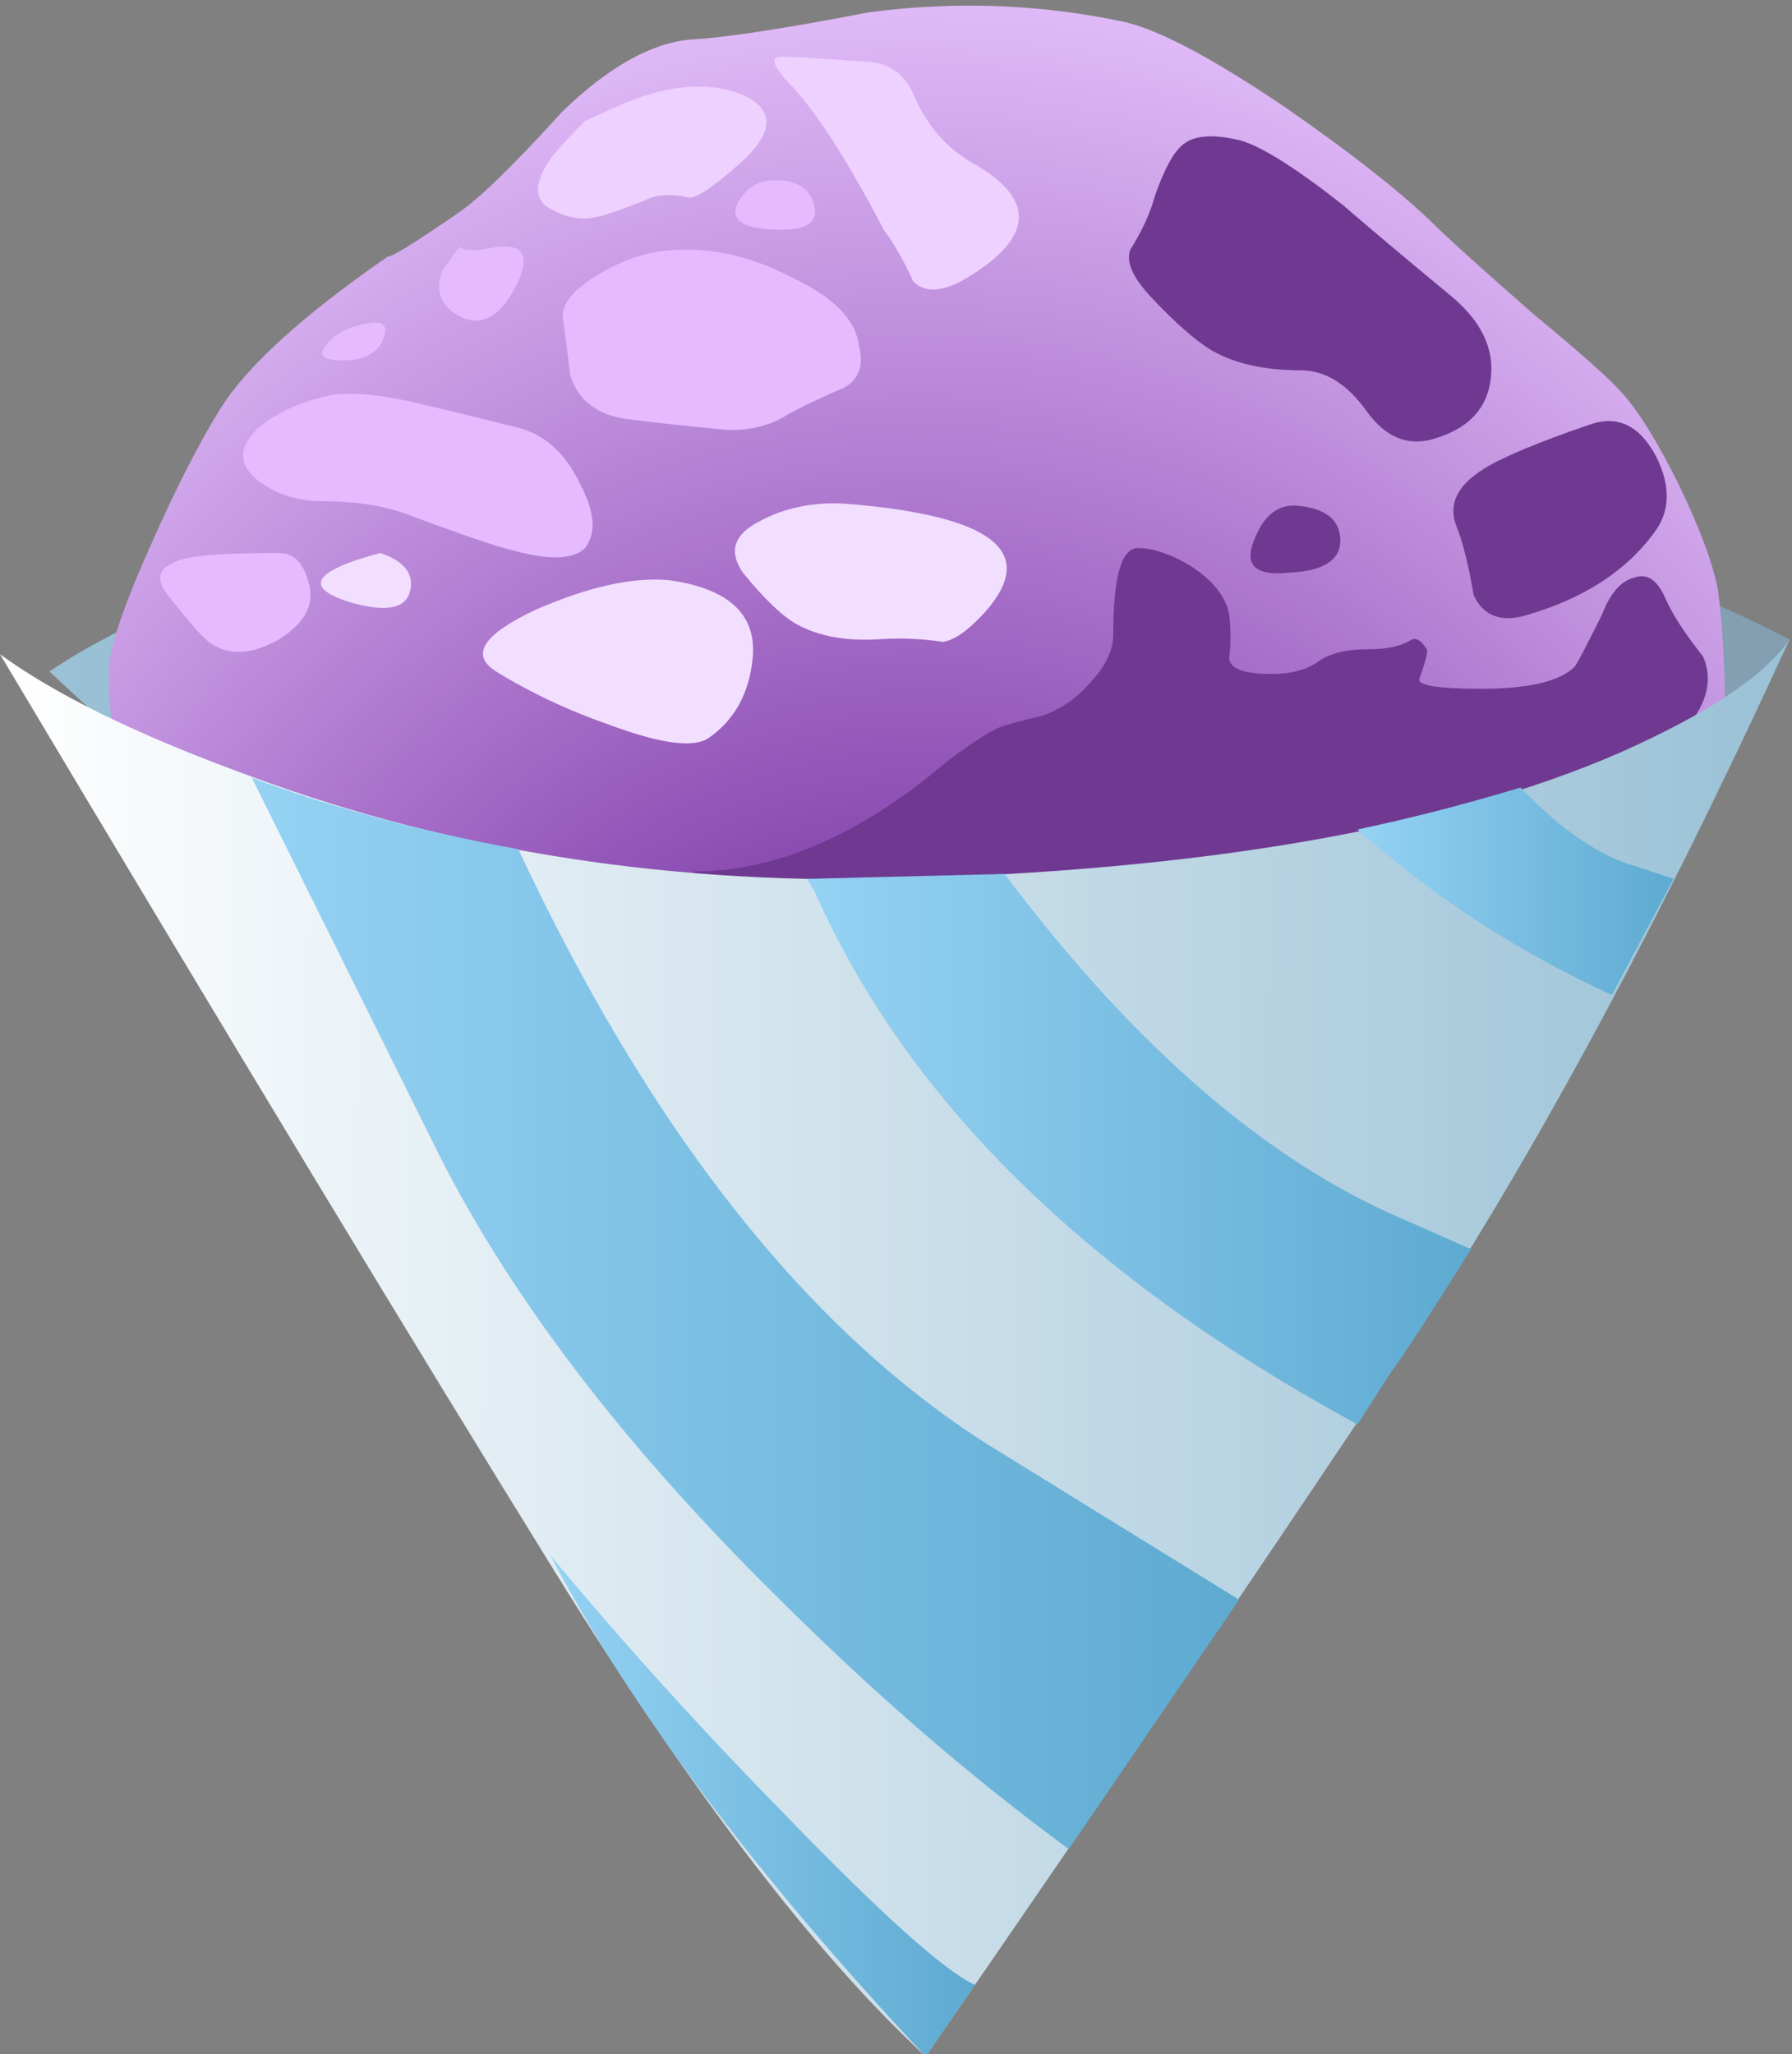 <?xml version="1.0" encoding="UTF-8"?><svg xmlns="http://www.w3.org/2000/svg" xmlns:xlink="http://www.w3.org/1999/xlink" height="41.6" preserveAspectRatio="xMidYMid meet" version="1.0" viewBox="0.0 -0.1 36.3 41.6" width="36.3" zoomAndPan="magnify"><rect x="0.0" y="-0.1" width="36.3" height="41.6" fill="#808080" stroke="none"/><symbol id="i" preserveAspectRatio="xMidYMid meet" viewBox="-0.051 -1.113 1.826 1.113"><g id="change1_1"><path clip-rule="evenodd" d="m1.15 0c0.5-0.167 0.7-0.433 0.6-0.8-0.1-0.333-0.5-0.4-1.2-0.2-0.967 0.3-0.767 0.633 0.6 1z" fill="#F2DEFF" fill-rule="evenodd"/></g></symbol><symbol id="f" preserveAspectRatio="xMidYMid meet" viewBox="-0.019 -1.362 1.819 1.373"><g id="change2_3"><path clip-rule="evenodd" d="m1 0c0.533-0.067 0.8-0.3 0.8-0.7s-0.35-0.617-1.05-0.65c-0.667-0.067-0.9 0.15-0.7 0.65 0.2 0.533 0.517 0.767 0.95 0.7z" fill="#6F3991" fill-rule="evenodd"/></g></symbol><symbol id="e" preserveAspectRatio="xMidYMid meet" viewBox="-0.01 -3.969 4.323 3.991"><g id="change2_1"><path clip-rule="evenodd" d="m4.1-0.7c0.3-0.6 0.283-1.117-0.05-1.55-0.567-0.767-1.417-1.317-2.55-1.65-0.533-0.167-0.9-0.033-1.1 0.4-0.1 0.6-0.217 1.067-0.35 1.4-0.167 0.433 0.017 0.817 0.55 1.15 0.367 0.233 1.083 0.534 2.15 0.9 0.567 0.2 1.017-0.017 1.35-0.65z" fill="#6F3991" fill-rule="evenodd"/></g></symbol><symbol id="d" preserveAspectRatio="xMidYMid meet" viewBox="0.018 -6.192 7.342 6.181"><g id="change2_2"><path clip-rule="evenodd" d="m6.55-3.25c0.6-0.5 0.867-1.05 0.8-1.65-0.067-0.633-0.467-1.05-1.2-1.25-0.5-0.133-0.933 0.05-1.3 0.55-0.4 0.567-0.85 0.85-1.35 0.85-0.733 0-1.333 0.133-1.8 0.4-0.333 0.2-0.75 0.567-1.25 1.1-0.367 0.4-0.5 0.717-0.4 0.95 0.233 0.367 0.4 0.733 0.5 1.1 0.2 0.567 0.4 0.917 0.6 1.05 0.233 0.167 0.617 0.183 1.15 0.05 0.434-0.133 1.117-0.566 2.05-1.3 0.5-0.433 1.233-1.05 2.2-1.85z" fill="#6F3991" fill-rule="evenodd"/></g></symbol><symbol id="c" preserveAspectRatio="xMidYMid meet" viewBox="0 -7.794 20.545 7.794"><g id="change2_4"><path clip-rule="evenodd" d="m19.5-5.3c-0.2-0.633-1.067-1.233-2.6-1.8-1.733-0.633-4.917-0.833-9.55-0.6-4.467 0.233-6.917 0.617-7.35 1.15 1.667 0 3.367 0.733 5.1 2.2 0.433 0.333 0.783 0.567 1.05 0.7 0.167 0.067 0.467 0.15 0.9 0.25 0.4 0.133 0.75 0.383 1.05 0.75 0.267 0.3 0.4 0.6 0.4 0.9 0 1.167 0.167 1.75 0.5 1.75 0.3 0 0.65-0.117 1.05-0.35 0.467-0.3 0.733-0.633 0.8-1 0.033-0.267 0.033-0.566 0-0.9 0.033-0.2 0.316-0.3 0.85-0.3 0.4 0 0.716 0.083 0.95 0.25 0.233 0.167 0.567 0.25 1 0.25 0.4 0 0.7 0.066 0.9 0.2 0.1 0.033 0.2-0.033 0.3-0.2 0.033-0.034-0.017-0.233-0.15-0.6-0.034-0.133 0.383-0.2 1.25-0.2 0.966 0 1.6 0.15 1.9 0.45 0.033 0.033 0.217 0.383 0.55 1.05 0.167 0.434 0.383 0.684 0.65 0.75 0.267 0.1 0.483-0.05 0.65-0.45 0.133-0.3 0.383-0.684 0.75-1.15 0.2-0.466 0.083-0.95-0.35-1.45-0.267-0.767-0.467-1.317-0.6-1.65z" fill="#6F3991" fill-rule="evenodd"/></g></symbol><symbol id="h" preserveAspectRatio="xMidYMid meet" viewBox="-0.017 -3.306 5.472 3.319"><g id="change1_2"><path clip-rule="evenodd" d="m3.75 0c1.2-0.167 1.767-0.683 1.7-1.55-0.067-0.733-0.367-1.283-0.9-1.65-0.3-0.2-0.95-0.117-1.95 0.25-0.867 0.3-1.65 0.667-2.35 1.1-0.533 0.333-0.267 0.75 0.8 1.25 1.067 0.467 1.967 0.667 2.7 0.6z" fill="#F2DEFF" fill-rule="evenodd"/></g></symbol><symbol id="g" preserveAspectRatio="xMidYMid meet" viewBox="-0.012 -2.8 5.505 2.805"><g id="change1_3"><path clip-rule="evenodd" d="m2.2 0c3-0.233 3.95-0.967 2.85-2.2-0.333-0.367-0.617-0.567-0.85-0.6-0.433 0.067-0.883 0.083-1.35 0.05-0.633-0.033-1.167 0.067-1.6 0.3-0.3 0.167-0.667 0.517-1.1 1.05-0.3 0.433-0.183 0.783 0.35 1.05 0.5 0.267 1.067 0.383 1.7 0.35z" fill="#F2DEFF" fill-rule="evenodd"/></g></symbol><linearGradient gradientUnits="userSpaceOnUse" id="a" x1="1" x2="36.25" xlink:actuate="onLoad" xlink:show="other" xlink:type="simple" xmlns:xlink="http://www.w3.org/1999/xlink" y1="14.711" y2="14.711"><stop offset="0" stop-color="#9AC1D6"/><stop offset="1" stop-color="#829EB0"/></linearGradient><path clip-rule="evenodd" d="m9.4 20.6c-2.2-1.567-5-3.934-8.4-7.1 0.933-0.633 2.3-1.3 4.1-2 3.6-1.433 7.566-2.3 11.9-2.6 4.333-0.3 8.85 0.267 13.55 1.7 2.333 0.733 4.233 1.483 5.7 2.25-0.433 1.067-1.35 2.15-2.75 3.25-2.733 2.233-6.4 3.467-11 3.7-7.333 0.367-11.7 0.633-13.1 0.8z" fill="url(#a)" fill-rule="evenodd"/><radialGradient cx="-28.958" cy="18.141" gradientTransform="matrix(-.019 -1 -.889 .017 34.268 -.666)" gradientUnits="userSpaceOnUse" id="b" r="28.454" xlink:actuate="onLoad" xlink:show="other" xlink:type="simple" xmlns:xlink="http://www.w3.org/1999/xlink"><stop offset="0" stop-color="#500082"/><stop offset="1" stop-color="#DFB9F7"/></radialGradient><path clip-rule="evenodd" d="m29.55 17.85c-4.267 2-8.1 2.85-11.5 2.55-3.367-0.3-6.966-1.267-10.8-2.9-1.933-0.833-3.517-1.633-4.75-2.4-0.2-0.233-0.3-0.767-0.3-1.6 0-0.433 0.283-1.283 0.85-2.55 0.5-1.133 0.967-2.05 1.4-2.75 0.533-0.867 1.667-1.9 3.4-3.1 0.1 0 0.583-0.3 1.45-0.9 0.434-0.3 1.133-0.983 2.1-2.05 0.934-0.9 1.8-1.383 2.6-1.45 0.667-0.034 1.867-0.217 3.6-0.55 1.767-0.233 3.5-0.167 5.2 0.2 0.7 0.167 1.767 0.733 3.2 1.7 1.3 0.9 2.283 1.667 2.95 2.3 0.333 0.333 1.033 0.967 2.1 1.9 0.967 0.8 1.567 1.333 1.8 1.6 0.333 0.367 0.717 0.983 1.15 1.85 0.433 0.9 0.7 1.617 0.8 2.15 0.1 0.733 0.15 1.7 0.15 2.9-1.467 1.067-3.267 2.1-5.4 3.1z" fill="url(#b)" fill-rule="evenodd"/><use height="7.794" opacity=".352" transform="matrix(1 0 0 -1 14.05 11)" width="20.545" xlink:actuate="onLoad" xlink:href="#c" xlink:show="embed" xlink:type="simple" xmlns:xlink="http://www.w3.org/1999/xlink" y="-7.794"/><use height="6.181" opacity=".141" transform="matrix(1 0 0 -1 22.85 2.65)" width="7.342" x=".018" xlink:actuate="onLoad" xlink:href="#d" xlink:show="embed" xlink:type="simple" xmlns:xlink="http://www.w3.org/1999/xlink" y="-6.192"/><use height="3.991" opacity=".18" transform="matrix(1 0 0 -1 29.45 8.45)" width="4.323" x="-.01" xlink:actuate="onLoad" xlink:href="#e" xlink:show="embed" xlink:type="simple" xmlns:xlink="http://www.w3.org/1999/xlink" y="-3.969"/><use height="1.373" opacity=".231" transform="matrix(1 0 0 -1 25.35 10.15)" width="1.819" x="-.019" xlink:actuate="onLoad" xlink:href="#f" xlink:show="embed" xlink:type="simple" xmlns:xlink="http://www.w3.org/1999/xlink" y="-1.362"/><g id="change3_1"><path clip-rule="evenodd" d="m11.2 3.05c0.2-0.233 0.417-0.466 0.65-0.7l0.55-0.25c1-0.467 1.867-0.567 2.6-0.3 0.7 0.3 0.7 0.767 0 1.4-0.567 0.5-0.917 0.733-1.05 0.7-0.3-0.066-0.55-0.066-0.75 0-0.567 0.233-0.95 0.367-1.15 0.4-0.3 0.067-0.617 0-0.95-0.2-0.3-0.2-0.267-0.55 0.1-1.05z" fill="#EED1FF" fill-rule="evenodd"/></g><g id="change4_1"><path clip-rule="evenodd" d="m10.05 4.9c0.567-0.066 0.7 0.2 0.4 0.8-0.333 0.633-0.717 0.833-1.15 0.6-0.367-0.2-0.483-0.5-0.35-0.9l0.35-0.5 0.1 0.05c0.133 0.033 0.35 0.017 0.65-0.05z" fill="#E5BAFF" fill-rule="evenodd"/></g><g id="change4_2"><path clip-rule="evenodd" d="m12.05 5.5c0.433-0.267 0.85-0.433 1.25-0.5 0.9-0.133 1.8 0.033 2.7 0.5 0.867 0.4 1.333 0.867 1.4 1.4 0.1 0.4 0 0.684-0.3 0.85-0.467 0.2-0.85 0.383-1.15 0.55-0.367 0.233-0.8 0.333-1.3 0.3-0.7-0.067-1.316-0.133-1.85-0.2-0.667-0.066-1.083-0.367-1.25-0.9-0.066-0.567-0.117-0.95-0.15-1.15-0.033-0.267 0.183-0.55 0.65-0.85z" fill="#E5BAFF" fill-rule="evenodd"/></g><g id="change4_3"><path clip-rule="evenodd" d="m15.7 3.55c0.466 0 0.733 0.184 0.8 0.55 0.067 0.333-0.217 0.483-0.85 0.45s-0.867-0.216-0.7-0.55c0.167-0.3 0.417-0.45 0.75-0.45z" fill="#E5BAFF" fill-rule="evenodd"/></g><g id="change3_2"><path clip-rule="evenodd" d="m17.5 1.15c0.467 0 0.8 0.217 1 0.65 0.267 0.633 0.667 1.1 1.2 1.4 1.3 0.733 1.25 1.517-0.15 2.35-0.466 0.267-0.816 0.284-1.05 0.05-0.2-0.434-0.4-0.783-0.6-1.05-0.767-1.466-1.417-2.466-1.95-3-0.333-0.367-0.35-0.533-0.05-0.5 0.2 0 0.733 0.033 1.6 0.1z" fill="#EED1FF" fill-rule="evenodd"/></g><g id="change4_4"><path clip-rule="evenodd" d="m10.45 8.55c0.566 0.133 1 0.517 1.3 1.15 0.3 0.566 0.333 1 0.1 1.3-0.233 0.233-0.717 0.25-1.45 0.05-0.3-0.066-1.033-0.316-2.2-0.75-0.467-0.167-1.034-0.25-1.7-0.25-0.467 0-0.883-0.133-1.25-0.4-0.433-0.333-0.433-0.7 0-1.1 0.367-0.3 0.85-0.517 1.45-0.65 0.466-0.066 1.1 0 1.9 0.2 0.433 0.1 1.05 0.25 1.85 0.45z" fill="#E5BAFF" fill-rule="evenodd"/></g><g id="change4_5"><path clip-rule="evenodd" d="m7.45 6.45c0.333-0.067 0.433 0.05 0.3 0.35-0.133 0.267-0.4 0.4-0.8 0.4s-0.517-0.1-0.35-0.3c0.167-0.233 0.45-0.383 0.85-0.45z" fill="#E5BAFF" fill-rule="evenodd"/></g><use height="2.805" opacity=".18" transform="matrix(1 0 0 -1 14.9 10.1)" width="5.505" x="-.012" xlink:actuate="onLoad" xlink:href="#g" xlink:show="embed" xlink:type="simple" xmlns:xlink="http://www.w3.org/1999/xlink" y="-2.8"/><use height="3.319" opacity=".289" transform="matrix(1 0 0 -1 9.8 11.65)" width="5.472" x="-.017" xlink:actuate="onLoad" xlink:href="#h" xlink:show="embed" xlink:type="simple" xmlns:xlink="http://www.w3.org/1999/xlink" y="-3.306"/><g id="change4_6"><path clip-rule="evenodd" d="m5.65 11.1c0.3 0 0.5 0.2 0.6 0.6 0.133 0.433-0.067 0.816-0.6 1.15-0.533 0.3-0.983 0.333-1.35 0.1-0.133-0.067-0.433-0.4-0.9-1-0.3-0.367-0.167-0.617 0.4-0.75 0.333-0.067 0.95-0.1 1.85-0.1z" fill="#E5BAFF" fill-rule="evenodd"/></g><use height="1.113" opacity=".25" transform="matrix(1 0 0 -1 6.55 11.1)" width="1.826" x="-.051" xlink:actuate="onLoad" xlink:href="#i" xlink:show="embed" xlink:type="simple" xmlns:xlink="http://www.w3.org/1999/xlink" y="-1.113"/><linearGradient gradientTransform="skewX(-.201)" gradientUnits="userSpaceOnUse" id="j" x1=".019" x2="36.269" xlink:actuate="onLoad" xlink:show="other" xlink:type="simple" xmlns:xlink="http://www.w3.org/1999/xlink" y1="27.257" y2="27.257"><stop offset="0" stop-color="#fff"/><stop offset="1" stop-color="#9AC1D6"/></linearGradient><path clip-rule="evenodd" d="m0 13.15c1.1 0.8 2.683 1.583 4.75 2.35 4.1 1.567 8.533 2.3 13.3 2.2 6.3-0.167 11.217-1.017 14.75-2.55 1.8-0.8 2.95-1.566 3.45-2.3-2.733 5.967-5.417 10.9-8.05 14.8-2.733 4.1-5.883 8.733-9.45 13.899-2.233-2.066-4.733-5.333-7.5-9.8s-6.517-10.666-11.25-18.599z" fill="url(#j)" fill-rule="evenodd"/><g clip-rule="evenodd" fill-rule="evenodd"><linearGradient gradientUnits="userSpaceOnUse" id="k" x1="11.163" x2="19.738" xlink:actuate="onLoad" xlink:show="other" xlink:type="simple" xmlns:xlink="http://www.w3.org/1999/xlink" y1="36.475" y2="36.475"><stop offset="0" stop-color="#95D2F4"/><stop offset="1" stop-color="#5EAAD1"/></linearGradient><path d="m11.15 31.4c1.434 1.733 3.017 3.483 4.75 5.25 1.967 2.033 3.25 3.183 3.85 3.449l-1 1.45c-3.467-3.699-6-7.082-7.6-10.149z" fill="url(#k)"/><linearGradient gradientUnits="userSpaceOnUse" id="l" x1="5.125" x2="25.075" xlink:actuate="onLoad" xlink:show="other" xlink:type="simple" xmlns:xlink="http://www.w3.org/1999/xlink" y1="26.5" y2="26.5"><stop offset="0" stop-color="#95D2F4"/><stop offset="1" stop-color="#5EAAD1"/></linearGradient><path d="m20 29.15l5.1 3.149-3.45 5.05c-2-1.466-3.983-3.183-5.95-5.149-3.067-3.033-5.333-6-6.8-8.9l-3.8-7.65c1.6 0.6 3.4 1.083 5.4 1.45 2.667 5.7 5.833 9.716 9.5 12.05z" fill="url(#l)"/><linearGradient gradientUnits="userSpaceOnUse" id="m" x1="16.4" x2="29.8" xlink:actuate="onLoad" xlink:show="other" xlink:type="simple" xmlns:xlink="http://www.w3.org/1999/xlink" y1="23.175" y2="23.175"><stop offset="0" stop-color="#95D2F4"/><stop offset="1" stop-color="#5EAAD1"/></linearGradient><path d="m16.35 17.7l4-0.1c2.5 3.333 5.083 5.617 7.75 6.85l1.7 0.75c-0.966 1.533-1.5 2.35-1.6 2.45l-0.7 1.1c-5.467-2.967-9.133-6.567-11-10.8l-0.15-0.25z" fill="url(#m)"/><linearGradient gradientUnits="userSpaceOnUse" id="n" x1="27.513" x2="33.888" xlink:actuate="onLoad" xlink:show="other" xlink:type="simple" xmlns:xlink="http://www.w3.org/1999/xlink" y1="17.95" y2="17.95"><stop offset="0" stop-color="#95D2F4"/><stop offset="1" stop-color="#5EAAD1"/></linearGradient><path d="m33.15 17.45l0.75 0.25-1.25 2.35c-1.9-0.867-3.617-1.983-5.15-3.35 1.1-0.233 2.2-0.517 3.3-0.85 0.833 0.867 1.617 1.4 2.35 1.6z" fill="url(#n)"/></g></svg>